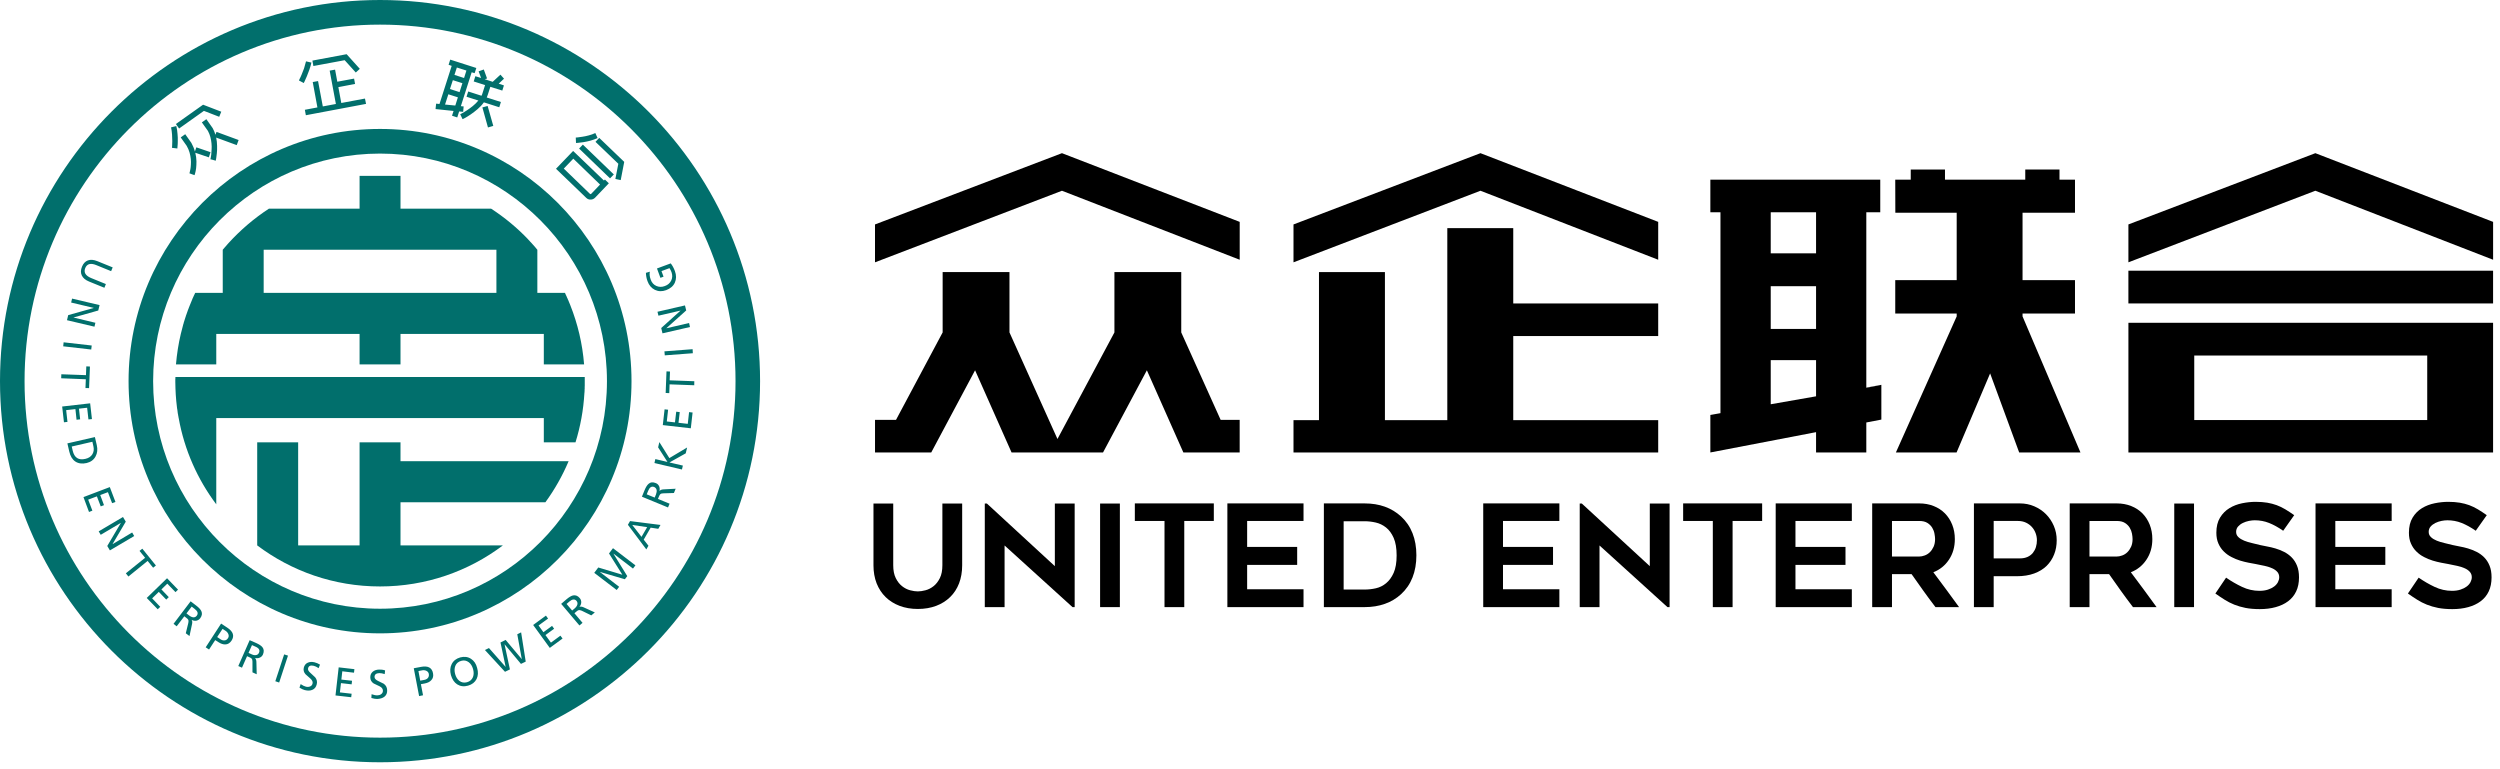 <?xml version="1.0" encoding="UTF-8"?>
<svg width="260px" height="80px" viewBox="0 0 260 80" version="1.1" xmlns="http://www.w3.org/2000/svg" xmlns:xlink="http://www.w3.org/1999/xlink">
    <!-- Generator: Sketch 56.2 (81672) - https://sketch.com -->
    <title>zqlh-logo_new</title>
    <desc>Created with Sketch.</desc>
    <g id="页面-1" stroke="none" stroke-width="1" fill="none" fill-rule="evenodd">
        <g id="home_1备份-3" transform="translate(-360, -16)">
            <g id="header">
                <g id="zqlh-logo_new" transform="translate(360, 16)">
                    <g id="编组-22" transform="translate(90, 52.001)" fill="#000000">
                        <path d="M5.452,11.331 C4.757,11.331 4.124,11.222 3.558,11.007 C2.99,10.791 2.503,10.485 2.103,10.093 C1.703,9.701 1.391,9.224 1.168,8.665 C0.95,8.104 0.841,7.481 0.841,6.793 L0.841,0.368 L2.896,0.368 L2.896,6.781 C2.896,7.322 2.983,7.769 3.16,8.122 C3.335,8.476 3.554,8.754 3.813,8.959 C4.074,9.165 4.354,9.308 4.65,9.386 C4.95,9.466 5.216,9.504 5.452,9.504 C5.689,9.504 5.955,9.466 6.255,9.386 C6.553,9.308 6.831,9.165 7.092,8.959 C7.351,8.754 7.57,8.476 7.745,8.122 C7.922,7.769 8.008,7.322 8.008,6.781 L8.008,0.368 L10.066,0.368 L10.066,6.793 C10.066,7.481 9.957,8.104 9.744,8.665 C9.528,9.224 9.218,9.701 8.816,10.093 C8.416,10.485 7.931,10.791 7.363,11.007 C6.794,11.222 6.16,11.331 5.452,11.331" id="Fill-1"></path>
                        <polygon id="Fill-3" points="21.542 11.14 14.476 4.729 14.476 11.14 12.418 11.14 12.418 0.368 12.639 0.368 19.704 6.879 19.704 0.368 21.765 0.368 21.765 11.14"></polygon>
                        <polygon id="Fill-5" points="24.41 11.139 26.466 11.139 26.466 0.367 24.41 0.367"></polygon>
                        <polygon id="Fill-7" points="36.237 2.179 33.164 2.179 33.164 11.14 31.109 11.14 31.109 2.179 28.023 2.179 28.023 0.353 36.237 0.353"></polygon>
                        <polygon id="Fill-8" points="39.703 2.179 39.703 4.878 44.906 4.878 44.906 6.748 39.703 6.748 39.703 9.282 45.566 9.282 45.566 11.14 37.647 11.14 37.647 0.353 45.566 0.353 45.566 2.179"></polygon>
                        <path d="M49.739,9.312 L51.929,9.312 C52.311,9.312 52.697,9.269 53.091,9.18 C53.482,9.091 53.837,8.918 54.153,8.655 C54.471,8.395 54.735,8.035 54.942,7.574 C55.146,7.111 55.249,6.509 55.249,5.761 C55.249,5.015 55.146,4.409 54.942,3.941 C54.735,3.474 54.471,3.113 54.146,2.858 C53.823,2.602 53.466,2.431 53.075,2.342 C52.681,2.253 52.299,2.208 51.929,2.208 L49.739,2.208 L49.739,9.312 Z M51.922,11.139 L47.683,11.139 L47.683,0.354 L51.922,0.354 C53.459,0.354 54.717,0.805 55.706,1.708 C56.233,2.189 56.634,2.771 56.902,3.455 C57.173,4.137 57.304,4.901 57.304,5.745 C57.304,6.6 57.173,7.369 56.902,8.053 C56.634,8.735 56.233,9.317 55.706,9.798 C55.226,10.24 54.667,10.573 54.028,10.799 C53.386,11.027 52.686,11.139 51.922,11.139 L51.922,11.139 Z" id="Fill-9"></path>
                        <polygon id="Fill-10" points="66.312 2.179 66.312 4.878 71.515 4.878 71.515 6.748 66.312 6.748 66.312 9.282 72.175 9.282 72.175 11.14 64.256 11.14 64.256 0.353 72.175 0.353 72.175 2.179"></polygon>
                        <polygon id="Fill-11" points="83.417 11.14 76.349 4.729 76.349 11.14 74.291 11.14 74.291 0.368 74.511 0.368 81.579 6.879 81.579 0.368 83.637 0.368 83.637 11.14"></polygon>
                        <polygon id="Fill-12" points="93.263 2.179 90.189 2.179 90.189 11.14 88.133 11.14 88.133 2.179 85.047 2.179 85.047 0.353 93.263 0.353"></polygon>
                        <polygon id="Fill-13" points="96.728 2.179 96.728 4.878 101.931 4.878 101.931 6.748 96.728 6.748 96.728 9.282 102.59 9.282 102.59 11.14 94.672 11.14 94.672 0.353 102.59 0.353 102.59 2.179"></polygon>
                        <path d="M106.766,5.879 L109.59,5.879 C109.776,5.879 109.97,5.842 110.17,5.767 C110.37,5.694 110.547,5.582 110.704,5.43 C110.861,5.277 110.988,5.088 111.093,4.862 C111.193,4.636 111.248,4.371 111.248,4.066 C111.248,3.908 111.227,3.724 111.186,3.505 C111.15,3.29 111.073,3.085 110.954,2.887 C110.836,2.693 110.67,2.524 110.456,2.387 C110.24,2.248 109.952,2.18 109.59,2.18 L106.766,2.18 L106.766,5.879 Z M106.766,11.141 L104.708,11.141 L104.708,0.353 L109.594,0.353 C110.143,0.353 110.647,0.444 111.102,0.627 C111.557,0.807 111.948,1.062 112.273,1.391 C112.596,1.721 112.851,2.114 113.031,2.57 C113.213,3.028 113.303,3.525 113.303,4.066 C113.303,4.882 113.099,5.594 112.692,6.203 C112.287,6.814 111.741,7.25 111.068,7.514 C111.971,8.714 112.862,9.923 113.745,11.141 L111.291,11.141 C110.861,10.579 110.44,10.014 110.033,9.444 C109.622,8.876 109.21,8.297 108.803,7.706 L106.766,7.706 L106.766,11.141 Z" id="Fill-14"></path>
                        <path d="M120.077,6.071 C120.381,6.071 120.643,6.019 120.87,5.916 C121.093,5.814 121.277,5.672 121.421,5.497 C121.562,5.317 121.669,5.118 121.737,4.892 C121.807,4.667 121.839,4.429 121.839,4.185 C121.839,3.939 121.796,3.695 121.707,3.455 C121.619,3.214 121.491,2.999 121.325,2.815 C121.159,2.628 120.955,2.475 120.707,2.356 C120.463,2.24 120.179,2.178 119.856,2.178 L117.343,2.178 L117.343,6.071 L120.077,6.071 Z M120.077,0.354 C120.604,0.354 121.102,0.454 121.566,0.655 C122.032,0.855 122.437,1.129 122.778,1.471 C123.124,1.818 123.395,2.222 123.597,2.689 C123.797,3.154 123.897,3.654 123.897,4.185 C123.897,4.714 123.811,5.207 123.631,5.656 C123.454,6.11 123.194,6.505 122.853,6.845 C122.51,7.182 122.076,7.449 121.553,7.641 C121.03,7.832 120.422,7.926 119.738,7.926 L117.343,7.926 L117.343,11.139 L115.288,11.139 L115.288,0.354 L120.077,0.354 Z" id="Fill-15"></path>
                        <path d="M127.305,5.879 L130.132,5.879 C130.316,5.879 130.509,5.842 130.71,5.767 C130.91,5.694 131.089,5.582 131.244,5.43 C131.401,5.277 131.528,5.088 131.633,4.862 C131.735,4.636 131.787,4.371 131.787,4.066 C131.787,3.908 131.767,3.724 131.728,3.505 C131.69,3.29 131.612,3.085 131.494,2.887 C131.378,2.693 131.212,2.524 130.996,2.387 C130.78,2.248 130.493,2.18 130.132,2.18 L127.305,2.18 L127.305,5.879 Z M127.305,11.141 L125.25,11.141 L125.25,0.353 L130.134,0.353 C130.685,0.353 131.187,0.444 131.644,0.627 C132.099,0.807 132.488,1.062 132.815,1.391 C133.136,1.721 133.391,2.114 133.573,2.57 C133.752,3.028 133.843,3.525 133.843,4.066 C133.843,4.882 133.641,5.594 133.231,6.203 C132.827,6.814 132.283,7.25 131.608,7.514 C132.511,8.714 133.404,9.923 134.284,11.141 L131.831,11.141 C131.401,10.579 130.98,10.014 130.573,9.444 C130.161,8.876 129.75,8.297 129.343,7.706 L127.305,7.706 L127.305,11.141 Z" id="Fill-16"></path>
                        <polygon id="Fill-17" points="136.123 11.139 138.178 11.139 138.178 0.367 136.123 0.367"></polygon>
                        <path d="M140.399,9.725 L141.513,8.074 C142.054,8.448 142.611,8.77 143.182,9.039 C143.755,9.31 144.353,9.445 144.983,9.445 C145.315,9.445 145.609,9.404 145.863,9.319 C146.12,9.237 146.334,9.128 146.511,8.996 C146.687,8.863 146.818,8.71 146.907,8.539 C146.996,8.366 147.039,8.197 147.039,8.031 C147.039,7.814 146.975,7.632 146.841,7.477 C146.707,7.326 146.532,7.201 146.314,7.103 C146.091,7.004 145.834,6.92 145.534,6.852 C145.233,6.781 144.924,6.719 144.601,6.66 C144.385,6.621 144.135,6.573 143.853,6.521 C143.569,6.466 143.273,6.393 142.968,6.3 C142.664,6.206 142.366,6.083 142.073,5.93 C141.779,5.78 141.513,5.588 141.279,5.356 C141.042,5.125 140.856,4.849 140.715,4.53 C140.572,4.211 140.501,3.834 140.501,3.403 C140.501,2.774 140.628,2.252 140.883,1.834 C141.138,1.414 141.463,1.088 141.861,0.847 C142.257,0.605 142.698,0.436 143.182,0.338 C143.667,0.24 144.135,0.19 144.585,0.19 C145.036,0.19 145.438,0.222 145.791,0.279 C146.143,0.338 146.471,0.425 146.775,0.536 C147.08,0.65 147.373,0.792 147.662,0.963 C147.951,1.136 148.262,1.339 148.597,1.576 L147.451,3.198 C146.941,2.842 146.45,2.573 145.982,2.386 C145.511,2.199 145.015,2.108 144.499,2.108 C144.322,2.108 144.119,2.128 143.894,2.172 C143.669,2.217 143.457,2.288 143.257,2.386 C143.055,2.484 142.889,2.61 142.755,2.762 C142.625,2.915 142.557,3.098 142.557,3.314 C142.557,3.531 142.634,3.713 142.793,3.859 C142.95,4.008 143.15,4.129 143.394,4.229 C143.639,4.327 143.91,4.411 144.203,4.477 C144.499,4.546 144.781,4.617 145.056,4.685 C145.263,4.735 145.504,4.783 145.784,4.833 C146.061,4.881 146.35,4.95 146.65,5.039 C146.95,5.127 147.246,5.246 147.539,5.392 C147.835,5.54 148.094,5.73 148.324,5.96 C148.556,6.19 148.742,6.475 148.883,6.815 C149.024,7.153 149.097,7.563 149.097,8.047 C149.097,8.606 148.999,9.091 148.801,9.504 C148.606,9.917 148.326,10.259 147.965,10.528 C147.603,10.8 147.173,11.003 146.673,11.139 C146.173,11.279 145.62,11.347 145.011,11.347 C144.453,11.347 143.96,11.304 143.535,11.222 C143.107,11.137 142.721,11.023 142.366,10.882 C142.016,10.74 141.679,10.572 141.368,10.373 C141.054,10.177 140.731,9.96 140.399,9.725" id="Fill-18"></path>
                        <polygon id="Fill-19" points="152.873 2.179 152.873 4.878 158.074 4.878 158.074 6.748 152.873 6.748 152.873 9.282 158.733 9.282 158.733 11.14 150.815 11.14 150.815 0.353 158.733 0.353 158.733 2.179"></polygon>
                        <path d="M160.423,9.725 L161.54,8.074 C162.081,8.448 162.636,8.77 163.209,9.039 C163.782,9.31 164.38,9.445 165.01,9.445 C165.342,9.445 165.636,9.404 165.89,9.319 C166.145,9.237 166.359,9.128 166.536,8.996 C166.713,8.863 166.843,8.71 166.934,8.539 C167.02,8.366 167.066,8.197 167.066,8.031 C167.066,7.814 167,7.632 166.866,7.477 C166.734,7.326 166.559,7.201 166.341,7.103 C166.118,7.004 165.861,6.92 165.561,6.852 C165.26,6.781 164.949,6.719 164.628,6.66 C164.412,6.621 164.162,6.573 163.878,6.521 C163.593,6.466 163.3,6.393 162.995,6.3 C162.691,6.206 162.393,6.083 162.097,5.93 C161.804,5.78 161.54,5.588 161.306,5.356 C161.069,5.125 160.881,4.849 160.742,4.53 C160.596,4.211 160.528,3.834 160.528,3.403 C160.528,2.774 160.655,2.252 160.91,1.834 C161.163,1.414 161.49,1.088 161.886,0.847 C162.281,0.605 162.725,0.436 163.209,0.338 C163.691,0.24 164.162,0.19 164.612,0.19 C165.063,0.19 165.465,0.222 165.815,0.279 C166.168,0.338 166.497,0.425 166.802,0.536 C167.105,0.65 167.4,0.792 167.689,0.963 C167.978,1.136 168.289,1.339 168.624,1.576 L167.478,3.198 C166.968,2.842 166.477,2.573 166.006,2.386 C165.538,2.199 165.042,2.108 164.524,2.108 C164.348,2.108 164.146,2.128 163.921,2.172 C163.696,2.217 163.484,2.288 163.282,2.386 C163.082,2.484 162.916,2.61 162.782,2.762 C162.65,2.915 162.584,3.098 162.584,3.314 C162.584,3.531 162.661,3.713 162.82,3.859 C162.975,4.008 163.177,4.129 163.421,4.229 C163.666,4.327 163.935,4.411 164.23,4.477 C164.524,4.546 164.808,4.617 165.083,4.685 C165.29,4.735 165.531,4.783 165.808,4.833 C166.088,4.881 166.377,4.95 166.677,5.039 C166.975,5.127 167.271,5.246 167.566,5.392 C167.86,5.54 168.121,5.73 168.351,5.96 C168.58,6.19 168.769,6.475 168.908,6.815 C169.051,7.153 169.122,7.563 169.122,8.047 C169.122,8.606 169.024,9.091 168.828,9.504 C168.633,9.917 168.353,10.259 167.991,10.528 C167.628,10.8 167.198,11.003 166.7,11.139 C166.197,11.279 165.647,11.347 165.037,11.347 C164.48,11.347 163.987,11.304 163.562,11.222 C163.134,11.137 162.745,11.023 162.393,10.882 C162.04,10.74 161.706,10.572 161.394,10.373 C161.081,10.177 160.755,9.96 160.423,9.725" id="Fill-20"></path>
                    </g>
                    <g id="编组-7" transform="translate(91, 15.93)" fill="#000000">
                        <polygon id="Fill-21" points="-1.22213351e-12 7.412 19.443 8.52651283e-14 37.929 7.145 37.929 11.084 19.443 3.907 -1.22213351e-12 11.351"></polygon>
                        <polygon id="Fill-22" points="43.524 7.412 62.968 8.52651283e-14 81.453 7.145 81.453 11.084 62.968 3.907 43.524 11.351"></polygon>
                        <polygon id="Fill-23" points="130.354 7.412 149.797 8.52651283e-14 168.283 7.145 168.283 11.084 149.797 3.907 130.354 11.351"></polygon>
                        <polygon id="Fill-24" points="107.717 4.134 111.278 4.134 111.278 1.702 107.717 1.702"></polygon>
                        <polygon id="Fill-25" points="119.628 4.845 123.187 4.845 123.187 1.7 119.628 1.7"></polygon>
                        <polygon id="Fill-26" points="130.353 15.628 168.281 15.628 168.281 12.223 130.353 12.223"></polygon>
                        <polygon id="Fill-27" points="66.378 27.766 66.378 19.019 70.808 19.019 81.453 19.019 81.453 15.63 70.808 15.63 66.378 15.63 66.378 7.796 59.52 7.796 59.52 27.766 53.032 27.766 53.032 12.367 46.173 12.367 46.173 27.766 43.524 27.766 43.524 31.128 81.453 31.128 81.453 27.766"></polygon>
                        <polygon id="Fill-28" points="37.926 27.737 35.948 27.737 31.85 18.642 31.85 12.365 24.9 12.365 24.9 18.642 18.976 29.726 13.985 18.642 13.985 12.365 7.035 12.365 7.035 18.642 2.185 27.737 0.002 27.737 0.002 31.126 0.377 31.126 0.377 31.128 5.85 31.128 5.85 31.126 5.853 31.126 5.853 31.119 10.408 22.58 14.203 31.128 23.715 31.128 28.275 22.58 32.07 31.128 37.476 31.128 37.476 31.126 37.926 31.126"></polygon>
                        <path d="M137.202,27.755 L161.432,27.755 L161.432,21.045 L137.202,21.045 L137.202,27.755 Z M130.355,17.64 L130.355,31.128 L164.115,31.128 L164.115,31.128 L168.281,31.128 L168.281,27.055 L168.281,25.529 L168.281,17.64 L130.355,17.64 Z" id="Fill-29"></path>
                        <polygon id="Fill-30" points="119.345 16.975 119.345 16.681 124.799 16.681 124.799 16.644 124.799 16.519 124.799 13.207 119.345 13.207 119.345 6.192 124.799 6.192 124.799 2.755 106.106 2.755 106.115 6.192 112.496 6.192 112.496 13.207 106.106 13.207 106.106 16.519 106.106 16.663 106.106 16.681 112.496 16.681 112.496 16.975 106.172 31.129 112.482 31.129 115.973 22.903 118.995 31.129 125.369 31.129"></polygon>
                        <path d="M93.156,21.526 L97.87,21.526 L97.87,25.287 L93.156,26.113 L93.156,21.526 Z M93.156,18.279 L97.87,18.279 L97.87,13.834 L93.156,13.834 L93.156,18.279 Z M93.156,10.417 L97.87,10.417 L97.87,6.143 L93.156,6.143 L93.156,10.417 Z M104.661,24.092 L103.096,24.405 L103.096,24.377 L103.096,6.143 L104.547,6.143 L104.547,2.754 L86.877,2.754 L86.877,6.143 L87.928,6.143 L87.928,27.039 L86.877,27.226 L86.877,31.126 L97.87,29.014 L97.87,31.126 L103.096,31.126 L103.096,28.008 L104.661,27.707 L104.661,24.092 Z" id="Fill-31"></path>
                        <polygon id="Fill-32" points="104.66 24.091 103.097 24.404 103.097 24.376"></polygon>
                    </g>
                    <g id="编组-6" transform="translate(-0, 0)" fill="#016F6C">
                        <path d="M23.165,30.457 L23.165,25.974 L23.224,25.905 L23.231,25.896 L23.283,25.837 L23.301,25.818 L23.342,25.768 L23.36,25.743 L23.401,25.7 L23.41,25.691 L23.454,25.641 L23.463,25.631 L23.497,25.588 L23.522,25.563 L23.565,25.513 L23.583,25.495 L23.624,25.444 L23.64,25.426 L23.699,25.358 L23.761,25.289 C25.005,23.923 26.419,22.712 27.965,21.704 L37.396,21.704 L37.396,18.288 L41.653,18.288 L41.653,21.704 L51.079,21.704 C52.486,22.616 53.771,23.684 54.922,24.888 L54.922,24.897 C54.963,24.94 55.006,24.984 55.049,25.025 L55.083,25.068 L55.108,25.093 L55.149,25.143 L55.168,25.162 L55.229,25.221 L55.288,25.289 L55.354,25.358 L55.354,25.367 L55.415,25.426 L55.425,25.444 L55.475,25.495 L55.493,25.513 L55.534,25.563 L55.559,25.588 L55.595,25.631 L55.604,25.641 L55.645,25.691 L55.654,25.7 L55.688,25.743 L55.713,25.768 L55.757,25.818 L55.763,25.837 L55.823,25.896 L55.823,25.905 L55.884,25.974 L55.884,30.457 L56.557,30.457 L58.752,30.457 L58.804,30.56 L58.804,30.569 L58.813,30.585 L58.84,30.654 L58.854,30.672 L58.872,30.713 L58.899,30.774 L58.899,30.781 L58.915,30.806 L58.949,30.884 L58.949,30.893 L58.956,30.902 L58.983,30.971 L59.002,30.996 L59.018,31.039 L59.043,31.098 L59.068,31.158 L59.068,31.167 L59.104,31.226 L59.127,31.294 L59.154,31.354 L59.179,31.422 L59.206,31.475 L59.206,31.491 L59.229,31.55 L59.238,31.55 L59.263,31.618 L59.29,31.687 L59.313,31.746 C60.082,33.678 60.575,35.744 60.746,37.897 L56.557,37.897 L56.557,34.729 L41.653,34.729 L41.653,37.897 L37.396,37.897 L37.396,34.729 L22.492,34.729 L22.492,37.897 L18.301,37.897 C18.394,36.821 18.558,35.762 18.803,34.729 L18.821,34.658 C18.881,34.403 18.949,34.148 19.017,33.899 L19.035,33.831 L19.049,33.762 L19.076,33.694 L19.094,33.625 L19.101,33.584 L19.11,33.557 C19.151,33.42 19.197,33.285 19.238,33.149 L19.247,33.121 L19.263,33.08 L19.281,33.012 L19.306,32.943 L19.324,32.891 L19.324,32.875 L19.356,32.781 L19.374,32.745 L19.392,32.679 L19.401,32.661 C19.433,32.558 19.476,32.448 19.513,32.346 L19.517,32.328 C19.545,32.252 19.57,32.182 19.597,32.115 L19.606,32.106 L19.613,32.079 L19.638,32.013 L19.647,31.995 L19.647,31.985 L19.69,31.883 L19.69,31.876 C19.792,31.618 19.895,31.363 20.004,31.107 L20.004,31.098 C20.056,30.996 20.097,30.884 20.149,30.781 L20.149,30.774 L20.181,30.713 L20.199,30.672 L20.209,30.654 L20.243,30.585 L20.252,30.569 L20.252,30.56 L20.302,30.457 L22.492,30.457 L23.165,30.457 Z M27.422,25.974 L27.422,30.457 L37.396,30.457 L41.653,30.457 L51.627,30.457 L51.627,25.974 L41.653,25.974 L37.396,25.974 L27.422,25.974 Z M31.008,46.003 L31.008,56.722 L37.396,56.722 L37.396,46.003 L41.653,46.003 L41.653,47.966 L59.136,47.966 C58.49,49.488 57.68,50.922 56.719,52.238 L41.653,52.238 L41.653,56.722 L52.3,56.722 C48.746,59.402 44.318,60.991 39.522,60.991 C34.728,60.991 30.31,59.402 26.749,56.722 L26.749,46.003 L31.008,46.003 Z M22.492,52.45 C20.55,49.862 19.178,46.805 18.583,43.482 L18.574,43.448 L18.558,43.346 L18.533,43.227 L18.524,43.15 L18.524,43.134 L18.505,43.072 L18.496,43.013 L18.487,42.96 C18.48,42.903 18.473,42.842 18.464,42.782 L18.464,42.773 L18.464,42.764 C18.455,42.698 18.446,42.636 18.437,42.577 L18.437,42.57 L18.428,42.543 C18.421,42.484 18.412,42.424 18.403,42.363 L18.403,42.356 C18.292,41.491 18.242,40.613 18.232,39.717 L18.232,39.708 L18.232,39.699 L18.232,39.69 L18.232,39.681 L18.232,39.674 L18.232,39.665 L18.232,39.655 L18.232,39.649 L18.232,39.64 L18.232,39.63 L18.232,39.624 L18.232,39.614 L18.232,39.605 L18.232,39.596 L18.232,39.587 L18.232,39.58 L18.232,39.571 L18.232,39.562 L18.232,39.553 L18.232,39.544 L18.232,39.537 L18.232,39.528 L18.232,39.519 L18.232,39.512 L18.232,39.503 L18.232,39.494 L18.232,39.484 L18.232,39.478 L18.232,39.468 L18.232,39.459 L18.232,39.45 L18.232,39.441 L18.232,39.434 L18.232,39.425 L18.232,39.416 L18.232,39.409 L18.232,39.4 L18.232,39.391 L18.242,39.391 L18.242,39.384 L18.242,39.375 L18.242,39.366 L18.242,39.357 L18.242,39.348 L18.242,39.341 L18.242,39.332 L18.242,39.322 L18.242,39.313 L18.242,39.307 L18.242,39.297 L18.242,39.288 L18.242,39.281 L18.242,39.272 L18.242,39.263 L18.242,39.254 L18.242,39.247 L18.242,39.238 L18.242,39.229 L18.242,39.22 L18.242,39.211 L22.492,39.211 L56.557,39.211 L60.814,39.211 L60.814,39.64 L60.814,39.699 L60.814,39.742 L60.814,39.767 L60.814,39.827 L60.814,39.854 L60.814,39.947 L60.814,39.957 L60.814,40.007 L60.814,40.057 L60.814,40.075 L60.814,40.134 L60.814,40.16 L60.807,40.194 L60.807,40.253 L60.807,40.262 L60.807,40.315 L60.807,40.365 L60.807,40.374 L60.807,40.433 L60.807,40.442 L60.798,40.502 L60.798,40.561 L60.798,40.57 L60.798,40.622 C60.789,40.682 60.789,40.741 60.789,40.8 L60.78,40.862 C60.678,42.645 60.362,44.363 59.852,46.003 L56.557,46.003 L56.557,43.482 L22.492,43.482 L22.492,52.45 Z" id="Fill-33"></path>
                        <path d="M39.523,2.561 C19.138,2.561 2.554,19.194 2.554,39.639 C2.554,60.083 19.138,76.716 39.523,76.716 C59.91,76.716 76.495,60.083 76.495,39.639 C76.495,19.194 59.91,2.561 39.523,2.561 M39.523,79.277 C17.731,79.277 -2.3376856e-12,61.497 -2.3376856e-12,39.639 C-2.3376856e-12,17.783 17.731,-1.45661261e-13 39.523,-1.45661261e-13 C61.318,-1.45661261e-13 79.048,17.783 79.048,39.639 C79.048,61.497 61.318,79.277 39.523,79.277" id="Fill-34"></path>
                        <path d="M39.523,15.972 C26.511,15.972 15.925,26.588 15.925,39.638 C15.925,52.691 26.511,63.307 39.523,63.307 C52.537,63.307 63.123,52.691 63.123,39.638 C63.123,26.588 52.537,15.972 39.523,15.972 M39.523,65.869 C25.103,65.869 13.371,54.103 13.371,39.638 C13.371,25.176 25.103,13.41 39.523,13.41 C53.945,13.41 65.677,25.176 65.677,39.638 C65.677,54.103 53.945,65.869 39.523,65.869" id="Fill-35"></path>
                        <path d="M62.15,14.358 C61.905,14.467 61.657,14.563 61.393,14.632 C61.138,14.698 60.9,14.75 60.686,14.784 C60.465,14.819 60.288,14.844 60.14,14.853 C59.997,14.871 59.922,14.871 59.904,14.871 L59.879,14.308 C59.879,14.308 59.944,14.299 60.074,14.29 C60.201,14.28 60.372,14.255 60.568,14.221 C60.772,14.196 60.984,14.144 61.222,14.084 C61.461,14.025 61.691,13.938 61.914,13.836 L62.15,14.358 Z M63.999,18.611 L64.306,17.031 L61.93,14.75 L62.321,14.34 L64.92,16.835 L64.554,18.73 L63.999,18.611 Z M63.444,18.55 L60.226,15.45 L60.618,15.04 L63.838,18.142 L63.444,18.55 Z M58.635,17.535 L61.359,20.165 C61.402,20.201 61.436,20.201 61.479,20.165 L62.407,19.193 L59.624,16.502 L58.635,17.535 Z M59.606,15.699 L62.808,18.773 L62.91,18.671 L63.319,19.063 L61.889,20.559 C61.759,20.687 61.616,20.755 61.429,20.755 C61.25,20.764 61.095,20.703 60.966,20.575 L57.825,17.551 L59.606,15.699 Z M47.351,10.976 L47.621,10.123 L46.628,9.806 L46.284,10.873 L47.351,10.976 Z M47.512,7.021 L47.264,7.79 L48.263,8.113 L48.508,7.336 L47.512,7.021 Z M46.796,9.258 L47.794,9.582 L48.09,8.652 L47.096,8.337 L46.796,9.258 Z M47.01,12.034 L47.171,11.539 L45.297,11.343 L45.356,10.78 L45.707,10.814 L46.976,6.85 L46.653,6.738 L46.823,6.2 L49.538,7.071 L49.361,7.612 L49.054,7.516 L47.928,11.044 L48.219,11.069 L48.169,11.632 L47.751,11.591 L47.555,12.214 L47.01,12.034 Z M50.748,13.256 L50.168,11.172 L50.714,11.019 L51.301,13.094 L50.748,13.256 Z M50.323,10.643 C50.136,10.907 49.914,11.138 49.668,11.352 C49.418,11.564 49.181,11.744 48.959,11.897 C48.731,12.052 48.536,12.171 48.381,12.257 C48.219,12.333 48.126,12.385 48.108,12.394 L47.862,11.881 C47.869,11.872 47.937,11.838 48.076,11.769 C48.201,11.701 48.365,11.607 48.551,11.48 C48.745,11.361 48.943,11.206 49.163,11.035 C49.377,10.864 49.573,10.668 49.752,10.456 L48.517,10.061 L48.695,9.514 L50.075,9.958 C50.118,9.883 50.152,9.787 50.177,9.703 L50.448,8.848 L49.266,8.471 L49.436,7.926 L50.034,8.113 L49.777,7.422 L50.314,7.226 L50.653,8.157 L50.416,8.241 L51.242,8.508 L52.044,7.764 L52.417,8.182 L51.865,8.704 L52.408,8.882 L52.24,9.42 L50.996,9.028 L50.723,9.874 C50.698,9.968 50.653,10.052 50.621,10.139 L52.094,10.608 L51.924,11.156 L50.323,10.643 Z M33.077,8.43 L33.572,11.069 L34.932,10.814 L34.286,7.345 L34.848,7.242 L35.08,8.499 L36.824,8.175 L36.927,8.729 L35.189,9.062 L35.494,10.711 L37.957,10.25 L38.068,10.805 L31.808,11.984 L31.705,11.418 L33.011,11.172 L32.524,8.533 L33.077,8.43 Z M32.388,6.508 C32.328,6.781 32.251,7.039 32.158,7.295 C32.071,7.541 31.987,7.764 31.901,7.961 C31.817,8.157 31.749,8.319 31.687,8.44 C31.628,8.558 31.594,8.627 31.594,8.636 L31.094,8.371 C31.084,8.362 31.119,8.312 31.169,8.191 C31.228,8.081 31.298,7.935 31.373,7.746 C31.451,7.559 31.535,7.354 31.621,7.114 C31.696,6.875 31.767,6.629 31.826,6.38 L32.388,6.508 Z M35.846,6.261 L32.592,6.866 L32.49,6.302 L36.049,5.637 L37.42,7.158 L37.002,7.541 L35.846,6.261 Z M18.156,15.407 L17.884,15.373 C17.884,15.373 17.884,15.307 17.902,15.177 C17.911,15.04 17.918,14.88 17.918,14.673 C17.918,14.467 17.911,14.246 17.893,13.991 C17.875,13.735 17.843,13.487 17.79,13.247 L18.334,13.11 C18.404,13.384 18.445,13.658 18.463,13.931 C18.489,14.196 18.498,14.442 18.489,14.666 C18.489,14.887 18.482,15.067 18.463,15.213 C18.454,15.357 18.445,15.434 18.445,15.444 L18.156,15.407 Z M21.206,11.53 L18.625,13.366 L18.293,12.896 L21.12,10.889 L23.012,11.617 L22.798,12.146 L21.206,11.53 Z M22.109,13.307 C22.168,13.418 22.227,13.537 22.279,13.658 C22.329,13.776 22.373,13.897 22.404,14.016 L22.516,13.717 L24.817,14.563 L24.619,15.092 L22.484,14.308 C22.543,14.604 22.577,14.896 22.577,15.177 C22.586,15.46 22.577,15.715 22.552,15.938 C22.534,16.151 22.507,16.34 22.484,16.477 C22.457,16.62 22.441,16.698 22.432,16.716 L22.159,16.63 L21.879,16.561 C21.879,16.561 21.886,16.518 21.913,16.424 C21.929,16.34 21.945,16.219 21.972,16.066 C21.988,15.92 21.997,15.74 22.006,15.546 C22.022,15.348 22.016,15.136 21.997,14.921 C21.981,14.698 21.936,14.486 21.879,14.255 C21.82,14.032 21.734,13.82 21.624,13.614 L20.992,12.727 L21.461,12.394 L22.1,13.3 L22.109,13.307 Z M19.962,18.123 L19.698,18.021 C19.698,18.021 19.716,17.987 19.732,17.911 C19.757,17.834 19.773,17.724 19.801,17.594 C19.826,17.457 19.844,17.305 19.851,17.124 C19.869,16.937 19.86,16.748 19.844,16.536 C19.819,16.322 19.782,16.1 19.716,15.87 C19.648,15.64 19.555,15.4 19.416,15.168 L18.795,14.29 L19.264,13.957 L19.903,14.862 L19.912,14.88 C20.074,15.168 20.192,15.46 20.269,15.758 L20.421,15.323 L21.895,15.827 L21.718,16.365 L20.312,15.886 C20.39,16.203 20.421,16.493 20.431,16.775 C20.431,17.049 20.421,17.286 20.396,17.501 C20.362,17.715 20.335,17.884 20.294,18.014 C20.26,18.132 20.242,18.21 20.233,18.217 L19.962,18.123 Z" id="Fill-36"></path>
                        <path d="M69.756,27.392 C69.927,27.604 70.072,27.868 70.191,28.194 C70.352,28.63 70.345,29.032 70.182,29.399 C70.02,29.757 69.713,30.012 69.279,30.176 C68.86,30.329 68.471,30.32 68.103,30.142 C67.746,29.962 67.491,29.663 67.339,29.237 C67.237,28.963 67.184,28.673 67.175,28.375 L67.585,28.254 C67.532,28.493 67.56,28.774 67.678,29.091 C67.789,29.399 67.985,29.62 68.267,29.741 C68.54,29.859 68.829,29.869 69.142,29.748 C69.458,29.638 69.679,29.44 69.815,29.159 C69.936,28.895 69.943,28.612 69.84,28.313 C69.79,28.176 69.722,28.033 69.627,27.887 L68.794,28.194 L69.008,28.774 L68.683,28.895 L68.326,27.921 L69.756,27.392 Z M71.237,31.764 L71.366,32.286 L69.306,34.131 L69.315,34.138 L71.664,33.593 L71.757,34.01 L68.897,34.667 L68.767,34.113 L70.768,32.311 L70.768,32.302 L68.478,32.831 L68.378,32.423 L71.237,31.764 Z M72.03,36.316 L72.055,36.736 L69.136,36.957 L69.101,36.54 L72.03,36.316 Z M69.679,38.64 L69.645,39.555 L72.208,39.648 L72.201,40.066 L69.636,39.972 L69.604,40.887 L69.229,40.868 L69.315,38.622 L69.679,38.64 Z M72.03,42.903 L71.844,44.543 L68.931,44.21 L69.117,42.57 L69.483,42.611 L69.347,43.833 L70.197,43.927 L70.327,42.816 L70.693,42.859 L70.564,43.97 L71.528,44.08 L71.664,42.859 L72.03,42.903 Z M71.46,46.54 L71.316,47.147 L69.62,48.096 L71.018,48.42 L70.923,48.828 L68.062,48.155 L68.155,47.745 L69.417,48.043 L68.444,46.524 L68.572,45.977 L69.613,47.642 L71.46,46.54 Z M68.035,50.648 C67.771,50.545 67.56,50.673 67.414,51.033 L67.259,51.41 L68.087,51.75 L68.224,51.417 C68.29,51.23 68.317,51.077 68.285,50.94 C68.249,50.803 68.164,50.71 68.035,50.648 L68.035,50.648 Z M70.268,50.828 L70.088,51.273 L68.972,51.307 C68.829,51.307 68.726,51.339 68.658,51.41 C68.624,51.442 68.572,51.528 68.522,51.656 L68.428,51.886 L69.636,52.384 L69.474,52.776 L66.759,51.656 L67.032,50.99 C67.166,50.666 67.305,50.436 67.457,50.315 C67.653,50.137 67.901,50.119 68.196,50.24 C68.36,50.299 68.471,50.409 68.547,50.564 C68.615,50.716 68.624,50.878 68.59,51.052 L68.597,51.059 C68.683,50.956 68.81,50.913 68.972,50.897 L70.268,50.828 Z M67.305,54.824 L65.754,54.594 L66.716,55.834 L67.305,54.824 Z M68.692,54.594 L68.462,54.997 L67.669,54.876 L66.946,56.124 L67.439,56.756 L67.218,57.139 L65.301,54.578 L65.524,54.192 L68.692,54.594 Z M66.086,58.797 L65.829,59.13 L63.812,57.584 L63.803,57.593 L65.236,59.917 L64.985,60.241 L62.372,59.472 L64.392,61.027 L64.135,61.36 L61.802,59.575 L62.22,59.018 L64.724,59.771 L63.337,57.559 L63.751,57.011 L66.086,58.797 Z M59.962,62.496 C59.776,62.282 59.528,62.298 59.23,62.546 L58.923,62.811 L59.503,63.495 L59.776,63.265 C59.921,63.135 60.014,62.998 60.046,62.863 C60.083,62.727 60.046,62.606 59.962,62.496 L59.962,62.496 Z M61.861,63.691 L61.495,63.999 L60.492,63.511 C60.362,63.452 60.251,63.436 60.167,63.461 C60.117,63.468 60.032,63.529 59.93,63.614 L59.741,63.776 L60.585,64.777 L60.26,65.048 L58.361,62.802 L58.907,62.332 C59.18,62.102 59.409,61.965 59.596,61.924 C59.853,61.871 60.089,61.958 60.294,62.204 C60.405,62.332 60.455,62.487 60.449,62.658 C60.44,62.82 60.38,62.973 60.26,63.11 L60.269,63.11 C60.39,63.069 60.524,63.085 60.678,63.153 L61.861,63.691 Z M58.507,66.408 L57.179,67.382 L55.448,64.998 L56.778,64.024 L56.999,64.332 L56.012,65.048 L56.515,65.749 L57.415,65.092 L57.629,65.39 L56.728,66.047 L57.297,66.834 L58.284,66.109 L58.507,66.408 Z M54.197,65.767 L54.675,68.807 L54.179,69.046 L52.485,67.014 L52.476,67.021 L53.031,69.619 L52.519,69.867 L50.434,67.603 L50.852,67.397 L52.587,69.361 L52.587,69.354 L52.051,66.818 L52.587,66.551 L54.259,68.542 L54.265,68.542 L53.797,65.963 L54.197,65.767 Z M49.199,69.585 C49.112,69.277 48.967,69.037 48.755,68.875 C48.517,68.695 48.253,68.645 47.964,68.729 C47.664,68.816 47.459,68.987 47.35,69.259 C47.255,69.507 47.25,69.79 47.334,70.098 C47.418,70.403 47.562,70.643 47.766,70.805 C47.998,70.985 48.262,71.035 48.569,70.951 C48.874,70.866 49.078,70.686 49.19,70.413 C49.283,70.164 49.283,69.893 49.199,69.585 L49.199,69.585 Z M49.622,69.464 C49.751,69.899 49.724,70.285 49.565,70.618 C49.385,70.96 49.097,71.19 48.671,71.309 C48.244,71.43 47.869,71.377 47.546,71.172 C47.241,70.976 47.027,70.652 46.898,70.216 C46.786,69.79 46.804,69.404 46.975,69.072 C47.148,68.723 47.443,68.492 47.862,68.371 C48.28,68.26 48.653,68.303 48.985,68.517 C49.292,68.713 49.515,69.028 49.622,69.464 L49.622,69.464 Z M44.598,70.089 C44.567,69.924 44.464,69.815 44.303,69.747 C44.164,69.694 44.021,69.687 43.866,69.722 L43.518,69.79 L43.705,70.789 L44.114,70.711 C44.266,70.686 44.387,70.627 44.48,70.533 C44.592,70.413 44.624,70.267 44.598,70.089 L44.598,70.089 Z M45.033,70.011 C45.092,70.31 45.033,70.559 44.846,70.746 C44.694,70.917 44.471,71.019 44.182,71.079 L43.773,71.156 L43.996,72.308 L43.587,72.394 L43.032,69.498 L43.791,69.354 C44.505,69.217 44.924,69.439 45.033,70.011 L45.033,70.011 Z M40.264,71.77 C40.282,72.071 40.18,72.301 39.975,72.463 C39.796,72.6 39.55,72.675 39.225,72.693 C39.082,72.693 38.877,72.668 38.622,72.591 L38.645,72.198 C38.886,72.283 39.091,72.326 39.268,72.317 C39.405,72.308 39.532,72.276 39.634,72.198 C39.771,72.103 39.83,71.975 39.823,71.813 C39.814,71.633 39.702,71.489 39.482,71.377 C39.268,71.284 39.063,71.181 38.859,71.079 C38.638,70.933 38.52,70.727 38.511,70.472 C38.502,70.226 38.579,70.02 38.756,69.867 C38.927,69.722 39.141,69.644 39.42,69.635 C39.643,69.628 39.848,69.653 40.05,69.722 L40.009,70.107 C39.796,70.036 39.609,70.002 39.448,70.002 C39.104,70.02 38.945,70.157 38.952,70.422 C38.961,70.568 39.073,70.695 39.293,70.805 C39.684,70.994 39.889,71.097 39.916,71.113 C40.137,71.275 40.255,71.498 40.264,71.77 L40.264,71.77 Z M36.526,72.513 L34.891,72.326 L35.223,69.404 L36.858,69.592 L36.817,69.961 L35.598,69.815 L35.502,70.677 L36.612,70.798 L36.569,71.172 L35.461,71.044 L35.35,72.009 L36.569,72.148 L36.526,72.513 Z M32.942,71.165 C32.871,71.455 32.719,71.651 32.48,71.744 C32.269,71.838 32.012,71.847 31.698,71.77 C31.552,71.735 31.366,71.651 31.145,71.514 L31.27,71.147 C31.475,71.293 31.664,71.377 31.834,71.421 C31.971,71.455 32.105,71.446 32.225,71.402 C32.378,71.343 32.471,71.243 32.505,71.088 C32.551,70.917 32.471,70.746 32.284,70.574 C32.114,70.422 31.943,70.276 31.775,70.123 C31.595,69.924 31.534,69.694 31.595,69.439 C31.655,69.202 31.784,69.019 31.996,68.926 C32.191,68.832 32.43,68.816 32.694,68.875 C32.908,68.926 33.103,69.012 33.281,69.122 L33.135,69.489 C32.949,69.361 32.778,69.277 32.626,69.243 C32.294,69.165 32.096,69.252 32.039,69.507 C32.003,69.653 32.082,69.806 32.269,69.968 C32.591,70.26 32.762,70.413 32.778,70.44 C32.949,70.652 33.01,70.901 32.942,71.165 L32.942,71.165 Z M29.033,70.985 L28.632,70.848 L29.551,68.057 L29.951,68.184 L29.033,70.985 Z M26.936,67.883 C27.056,67.621 26.936,67.407 26.572,67.254 L26.206,67.09 L25.847,67.902 L26.17,68.047 C26.349,68.132 26.511,68.159 26.647,68.123 C26.784,68.098 26.879,68.013 26.936,67.883 L26.936,67.883 Z M26.697,70.123 L26.256,69.924 L26.256,68.807 C26.256,68.661 26.229,68.558 26.17,68.492 C26.126,68.449 26.051,68.396 25.924,68.346 L25.694,68.244 L25.167,69.439 L24.782,69.268 L25.965,66.579 L26.629,66.868 C26.954,67.014 27.175,67.158 27.295,67.313 C27.454,67.518 27.473,67.765 27.348,68.063 C27.277,68.219 27.166,68.337 27.004,68.396 C26.861,68.465 26.697,68.474 26.52,68.431 C26.613,68.526 26.656,68.654 26.665,68.825 L26.697,70.123 Z M23.709,66.373 C23.802,66.237 23.811,66.082 23.736,65.92 C23.675,65.792 23.582,65.682 23.445,65.596 L23.147,65.4 L22.586,66.253 L22.934,66.485 C23.063,66.57 23.197,66.613 23.327,66.604 C23.486,66.604 23.616,66.517 23.709,66.373 L23.709,66.373 Z M24.084,66.62 C23.914,66.875 23.7,67.014 23.436,67.021 C23.216,67.03 22.977,66.953 22.729,66.791 L22.381,66.57 L21.742,67.55 L21.392,67.32 L22.995,64.852 L23.641,65.279 C24.255,65.682 24.4,66.134 24.084,66.62 L24.084,66.62 Z M20.464,64.031 C20.635,63.801 20.566,63.57 20.25,63.331 L19.936,63.085 L19.393,63.794 L19.679,64.015 C19.834,64.134 19.986,64.195 20.125,64.204 C20.259,64.204 20.371,64.152 20.464,64.031 L20.464,64.031 Z M19.707,66.15 L19.322,65.86 L19.586,64.777 C19.62,64.631 19.613,64.528 19.57,64.444 C19.545,64.392 19.477,64.332 19.366,64.246 L19.17,64.093 L18.376,65.135 L18.047,64.88 L19.825,62.537 L20.396,62.973 C20.678,63.187 20.864,63.383 20.942,63.564 C21.053,63.801 21.007,64.049 20.821,64.298 C20.712,64.444 20.575,64.519 20.414,64.553 C20.25,64.579 20.089,64.547 19.936,64.469 L19.927,64.469 C19.996,64.579 20.014,64.715 19.977,64.88 L19.707,66.15 Z M16.403,63.365 L15.261,62.188 L17.374,60.138 L18.515,61.324 L18.251,61.582 L17.399,60.701 L16.785,61.299 L17.553,62.102 L17.289,62.359 L16.514,61.554 L15.823,62.229 L16.666,63.11 L16.403,63.365 Z M15.925,59.043 L15.354,58.336 L13.353,59.958 L13.089,59.625 L15.09,58.01 L14.511,57.294 L14.802,57.064 L16.214,58.813 L15.925,59.043 Z M11.429,57.242 L11.156,56.781 L12.562,54.397 L12.553,54.388 L10.476,55.62 L10.263,55.262 L12.791,53.766 L13.08,54.254 L11.711,56.576 L11.72,56.585 L13.744,55.38 L13.958,55.748 L11.429,57.242 Z M9.257,53.246 L8.68,51.699 L11.42,50.657 L12.007,52.203 L11.659,52.331 L11.224,51.186 L10.424,51.485 L10.815,52.536 L10.476,52.664 L10.076,51.622 L9.171,51.964 L9.608,53.109 L9.257,53.246 Z M8.889,47.72 C9.223,47.642 9.453,47.489 9.608,47.241 C9.751,47.001 9.785,46.73 9.717,46.429 L9.608,45.943 L7.459,46.438 L7.561,46.873 C7.734,47.608 8.175,47.891 8.889,47.72 L8.889,47.72 Z M9.01,48.155 C8.541,48.265 8.141,48.205 7.827,47.993 C7.52,47.788 7.315,47.437 7.204,46.96 L7.008,46.112 L9.869,45.455 L10.067,46.301 C10.169,46.737 10.126,47.129 9.937,47.471 C9.751,47.822 9.437,48.053 9.01,48.155 L9.01,48.155 Z M6.651,43.918 L6.465,42.278 L9.376,41.945 L9.562,43.585 L9.198,43.619 L9.062,42.406 L8.211,42.501 L8.336,43.61 L7.961,43.653 L7.843,42.545 L6.881,42.654 L7.017,43.877 L6.651,43.918 Z M8.889,40.357 L8.925,39.443 L6.363,39.34 L6.378,38.923 L8.941,39.016 L8.975,38.102 L9.353,38.12 L9.264,40.364 L8.889,40.357 Z M6.574,36.017 L6.617,35.6 L9.539,35.933 L9.487,36.35 L6.574,36.017 Z M6.967,33.301 L7.093,32.772 L9.751,32.028 L9.751,32.022 L7.4,31.465 L7.495,31.054 L10.356,31.73 L10.219,32.293 L7.641,33.02 L7.631,33.02 L9.921,33.568 L9.826,33.976 L6.967,33.301 Z M9.264,29.28 C8.882,29.125 8.634,28.913 8.507,28.646 C8.38,28.382 8.389,28.074 8.525,27.741 C8.662,27.399 8.866,27.186 9.139,27.084 C9.419,26.981 9.742,27.006 10.126,27.161 L11.72,27.809 L11.557,28.201 L10.015,27.572 C9.428,27.332 9.046,27.435 8.866,27.877 C8.687,28.322 8.882,28.664 9.469,28.913 L11.011,29.542 L10.858,29.928 L9.264,29.28 Z" id="Fill-37"></path>
                    </g>
                </g>
            </g>
        </g>
    </g>
</svg>